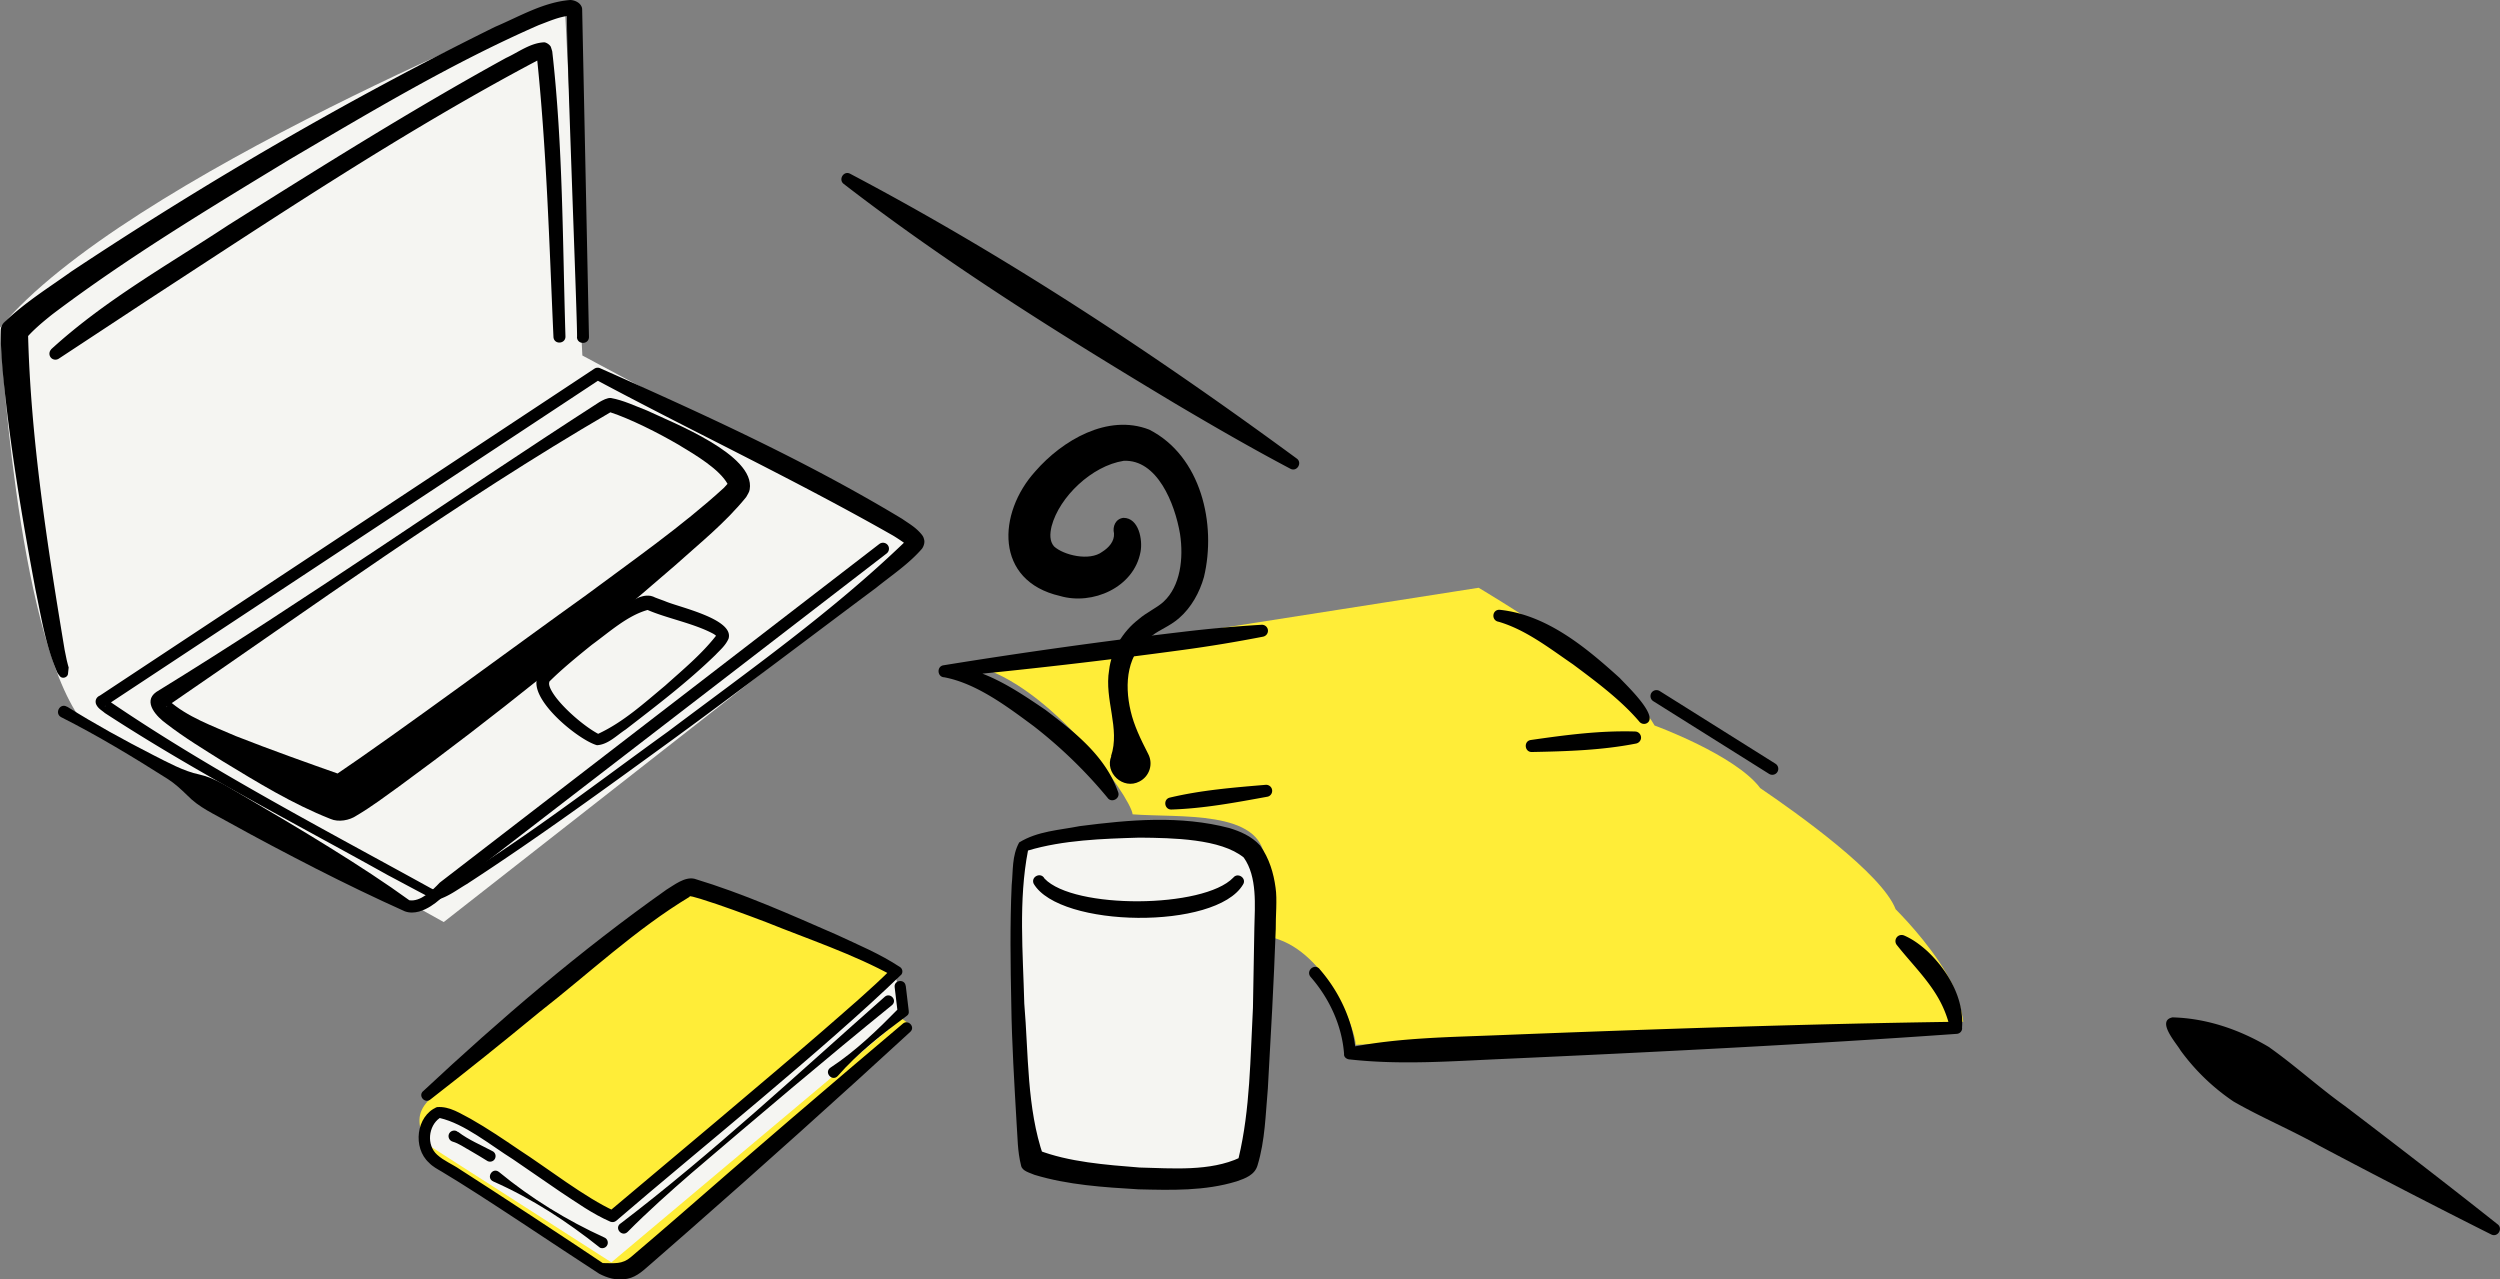 <svg id="_レイヤー_2" data-name="レイヤー 2" xmlns="http://www.w3.org/2000/svg" viewBox="0 0 249.93 127.91"><rect x="0" y="0" width="249.93" height="127.91" fill="#808080" stroke="none"/><defs><style>.cls-1{fill:#ffed38}.cls-3{fill:#f5f5f2}</style></defs><g id="_レイヤー_1-2" data-name="レイヤー 1"><path class="cls-3" d="M0 32.77C12.48 17.71 56.44.09 56.44.09l1.78 35.45L91.1 53.17l-.2 2.57-46.54 36.44-36.24-20.2C1.58 63.07 0 32.77 0 32.77z"/><path class="cls-1" d="M89.92 101.65l1 .75-28.72 25.13-1.31-.3-18.44-12.16.92-1.22 18.59 11.24 27.96-23.44z"/><path class="cls-1" d="M42.79 110.05l26.17-21.84 20.49 8.82-28.12 24.38s-17.27-11.49-18-10.02-.89 2.03-.89 2.44v.41c-.65-1.91-.81-2.89.35-4.18z"/><path class="cls-3" d="M89.56 97.76l.97 3.74-29.41 24.7-18.67-11.97.58-2.17 1.79-.76 16.52 10.11 28.22-23.65zm13.4-13.65s17.83-3.07 21.98.77c2.31 7.99.39 31.03 0 31.36-6.61 1.84-19.21.92-21.52 0-3.54-7.07-1.84-30.9-.46-32.13z"/><path class="cls-1" d="M175.94 78.74c-2.54-3.3-10.53-6.21-10.53-6.21-2.79-5.07-17.59-13.77-17.59-13.77l-34.79 5.45-15.6 2.36c7.48 1.78 15.61 13.07 15.8 14.84 4.73.36 12.85-.48 13.21 4.49 0 .05 0 .11.01.16.3.74.49 1.62.53 2.71.13 3.41.11 4.57.06 4.92.29.06.58.14.85.25 5.12 1.87 7.69 9.39 7.64 10.51l60.74-2.3c-.12-1.04-.53-2.35-1.08-3.72-1.54-3.12-4.33-6.17-5.68-7.53-1.36-3.56-9.8-9.57-13.58-12.14z"/><path d="M217.25 101.71c3.4.1 6.67 1.24 9.54 2.94 2.62 1.84 5.02 4.05 7.64 5.92 5.12 3.9 10.22 7.83 15.27 11.83.55.43 0 1.34-.65 1.01-5.76-2.89-11.48-5.85-17.17-8.86-2.8-1.58-5.81-2.83-8.59-4.43a21.252 21.252 0 01-5.3-5.11c-.41-.72-2.5-3.01-.75-3.31z"/><path fill="none" stroke="#000" stroke-linecap="round" stroke-linejoin="round" stroke-width="1.2" d="M165.6 69.59l11.58 7.27"/><path d="M84.99 17.37c15.64 8.25 30.42 18.02 44.66 28.48.57.43 0 1.36-.65 1.01-3.92-2.07-7.74-4.28-11.54-6.53-11.36-6.82-22.62-13.84-33.12-21.95-.55-.43 0-1.35.65-1.01zm46.91 79.49c2.03 2.32 3.41 5.28 3.65 8.4l-.62-.55c5.02-.99 10.07-1.02 15.12-1.23 14.7-.58 30.84-1.13 45.47-1.33l-.57.63c-.19-.81-.45-1.56-.8-2.29-1.09-2.27-2.95-4.03-4.5-5.99-.24-.27-.2-.68.08-.9.18-.14.42-.16.62-.08.9.39 1.64.95 2.34 1.58 2.05 1.94 3.67 4.72 3.46 7.63.05.34-.23.63-.57.63-14.57 1.04-30.75 1.85-45.42 2.51-5.05.22-10.09.61-15.17.05-.32 0-.66-.21-.62-.56-.21-2.83-1.47-5.55-3.35-7.7-.49-.59.36-1.38.9-.79zm-14.96-17.12c3.15-.75 6.38-1.01 9.6-1.28.33-.02.62.23.64.56.02.31-.19.58-.48.63-3.18.58-6.36 1.18-9.6 1.28-.7.01-.84-1.02-.16-1.19zm-6.22.01a46.929 46.929 0 00-7.4-7.17c-2.65-1.96-5.7-4.26-8.92-4.87-.71-.02-.78-1.09-.08-1.2a560.72 560.72 0 0123.81-3.33c2.65-.32 5.31-.56 7.99-.72.33-.02.62.23.64.56.02.3-.19.57-.49.63-2.63.51-5.26.95-7.91 1.31-7.94 1.08-15.9 2-23.88 2.75l-.08-1.2c3.81.16 7.08 2.4 10.12 4.46 2.92 2.22 6 4.62 7.27 8.24.22.65-.69 1.1-1.07.54zm39.19-18.79c4.74.49 8.67 3.79 12.04 6.84.56.63 3.95 3.79 2.69 4.5-.28.15-.61.05-.78-.19-1.84-2.15-4.31-3.98-6.6-5.69-2.34-1.6-4.71-3.46-7.43-4.26-.75-.11-.69-1.2.07-1.2zm3.12 13.02c3.47-.5 6.94-.96 10.45-.85.33.01.59.3.58.63-.01.28-.22.51-.48.57-3.45.68-6.95.78-10.45.85-.73 0-.82-1.09-.1-1.2zM10 69.53l49.42-32.67c.18-.12.41-.13.59-.04 10.31 4.58 20.48 9.2 30.18 15.05.73.51 1.41.87 2.01 1.64.06.11.11.13.18.41.1.31-.04.71-.21.94-1.34 1.54-3.03 2.65-4.59 3.91-6.56 4.89-13.68 10.31-20.24 15.1-6.81 4.95-13.6 9.91-20.67 14.51-.99.58-1.77 1.21-2.92 1.57-.2.01-.36-.02-.5-.1-.44-.19-3.93-2.08-4.44-2.34-9.5-5.3-19.21-10.28-28.33-16.23-.32-.28-.69-.45-.88-.9 0 0-.04-.11-.04-.24 0-.28.19-.51.43-.6zm.45 1.11c.32-.12.36-.56.25-.73 0 .02.07.07.12.12 10.1 6.9 21.38 12.77 32.11 18.69.2.12.59.29.79.39 7.61-4.39 15.61-10.6 23.07-15.98 8.07-6.07 16.39-11.95 23.67-18.96.1-.11.22-.25.24-.3-.11.13-.07.54.01.65-.22-.2-1.16-.83-1.54-1.04-9.69-5.51-19.85-10.3-29.69-15.57l.59-.04-49.62 32.77zm47.23-36.92c.14.38-1.28-34.2-.95-32.36.19.31.3.19.19.22-1.04.09-2.06.56-3.06.93-8.65 3.78-16.79 8.66-24.92 13.44-8.06 4.9-16.18 9.79-23.7 15.47-1.02.81-2.1 1.72-2.77 2.58l.33-.84c.24 10.54 1.93 21.37 3.66 31.8l.21 1.03.12.48.06.21c.02.07.02.04.01.09l-.06.57c-.02.39-.58.57-.82.25-.09-.11-.22-.28-.26-.38-1.14-2.62-1.59-5.48-2.17-8.25C2.22 51.85 1.02 44.73.31 37.53c-.13-1.47-.25-2.94-.23-4.51 0-.31.13-.59.33-.79 2.19-2.08 4.38-3.41 6.74-5.1C20.75 18.11 34.87 9.9 49.5 2.68 51.93 1.65 54.31.22 57 0c.36 0 .9.2 1.1.59.07.11.1.23.1.36l.68 32.73c0 .78-1.16.81-1.2.03z"/><path d="M5.1 34.93c5.36-4.91 11.7-8.45 17.73-12.43C31.98 16.75 41.11 11 50.59 5.79c1.21-.55 2.43-1.51 3.83-1.56.24.03.56.26.65.46.04.12.11.34.14.46 1.07 9.48 1.03 18.93 1.32 28.5 0 .76-1.16.82-1.2.03-.42-9.33-.69-18.9-1.68-28.22.07.17.4.41.64.37-.13.04-.36.12-.57.22-13.43 7.11-26.16 15.62-38.89 23.91L5.9 35.84c-.28.2-.67.14-.86-.15a.605.605 0 01.08-.76zm48.82 32.46c.65-.76 1.49-1.43 2.19-2.08 2.48-2.06 4.81-4.29 7.85-5.62.28-.08.58-.19 1.08-.12.35.09.36.13.47.17.2.08.76.28.97.36 1.36.6 6.97 1.78 6.35 3.76-.31.69-.84 1.12-1.3 1.61-2.82 2.74-5.89 5.07-8.98 7.46-.88.57-1.76 1.51-2.87 1.57-1.88-.51-7.36-4.96-5.77-7.11zm1.01.77c-.2.42.48 1.37.83 1.79 1.03 1.27 2.83 2.77 4.04 3.41 2.49-1.15 4.59-3.06 6.69-4.81 1.75-1.57 3.62-3.12 5.06-4.95.06-.08.1-.17.1-.16-.02.09 0 .19 0 .18a1.59 1.59 0 00-.34-.26c-1.93-1.04-4.64-1.54-6.57-2.38-2.01.56-3.8 2.19-5.57 3.48-1.4 1.13-3 2.43-4.26 3.69z"/><path d="M15.62 69.18c14.96-9.19 29.53-19.46 44.3-28.98.31-.18.8-.45 1.16-.41 1.29.24 2.4.79 3.6 1.25 2.6 1.23 10.85 4.43 10.27 7.88-.03.29-.23.52-.35.77-2.12 2.62-4.69 4.65-7.08 6.81-8.92 7.74-18.09 15.15-27.62 22.12-1.38.99-2.73 2.02-4.26 2.92-.7.48-1.81.68-2.6.33-3.8-1.5-7.28-3.64-10.75-5.75-1.92-1.21-3.85-2.37-5.66-3.77-.9-.64-2.42-2.17-1.01-3.17zm.98 1.51c.22-.06.33-.54.25-.68 1.86 1.67 4.42 2.57 6.73 3.58 3.51 1.38 7.11 2.66 10.65 3.91l.19.06c.05.02.11.02-.02 0-.4-.07-.89-.05-1.21.15 6.78-4.57 18.66-13.39 25.43-18.23 4.61-3.43 9.56-6.88 13.75-10.71l.3-.33c.02-.02.06-.07.06-.07s.05 0 .02.03c-.82-1.49-3.17-2.89-4.87-3.91-2.07-1.22-4.9-2.63-6.86-3.27-15.33 8.92-29.78 19.44-44.43 29.47z"/><path d="M6.73 70.66c2.79 1.75 5.67 3.33 8.6 4.83 1.36.69 3.08 1.63 4.57 1.93 1.68.37 3.01 1.35 4.45 2.15C29.8 82.75 36.33 86.66 40.92 90c1.1.18 2.3-.97 3.04-1.76l43.95-33.86c.26-.2.64-.15.84.11.2.26.15.64-.11.84L44.69 89.19l.09-.09c-.52.59-1.05 1.07-1.71 1.49-.65.41-1.64.86-2.59.52-3.01-1.35-5.98-2.79-8.91-4.28-2.93-1.5-5.84-3.03-8.72-4.63-1.43-.82-2.95-1.46-4.14-2.7-.61-.59-1.23-1.17-1.92-1.61-3.45-2.19-7.02-4.35-10.67-6.19-.71-.37-.13-1.48.59-1.04zm97.69 17.17c2.92 3.09 15.91 3 18.87-.09.47-.58 1.39.08.97.7-2.71 4.55-18.31 4.33-20.92-.09-.32-.71.73-1.21 1.08-.52z"/><path d="M101.89 84.22c1.86-1.14 3.98-1.22 6.05-1.63 4.96-.64 10.07-1.1 14.99.2 1.02.32 2.16.77 3.05 1.74.92 1.3 1.35 2.77 1.54 4.21.18 1.14 0 2.95.02 4.13-.19 5.32-.49 10.63-.79 15.95-.23 2.56-.27 5.18-1.03 7.68-.28.97-1.24 1.31-2.08 1.6-3.18.98-6.55.88-9.82.8-3.49-.21-7.03-.43-10.4-1.45-.43-.2-1.23-.36-1.34-.92-.37-1.47-.34-2.8-.45-4.26-.22-3.84-.48-8.07-.53-11.89-.08-3.97-.14-7.93.04-11.9.15-1.44.01-2.92.75-4.26zm.88.82c-.96 4.95-.5 10.24-.37 15.29.43 5.06.24 10.42 1.91 15.25 0 0-.57-.61-.56-.61 3.11 1.21 6.82 1.48 10.18 1.75 3.28.08 7.04.41 10.03-.99l-.17.15h-.01c0-.01.03-.09.05-.13 1.16-4.87 1.16-10 1.43-15l.14-7.94c.05-2.29.31-5.15-1.06-7.08-2.3-1.88-7.09-1.96-10.43-1.99-3.69.11-7.64.24-11.14 1.29zm-60.46 24.04c7.7-7.19 15.7-14.05 24.32-20.14.75-.45 1.81-1.31 2.79-1.09 4.9 1.48 9.53 3.55 14.21 5.59 2.19 1.03 4.28 1.88 6.35 3.24.24.16.31.49.14.74-7.72 7.47-20.27 17.53-28.51 24.62-.16.14-.39.17-.58.1-1.85-.81-3.37-1.92-5.02-3l-4.72-3.24c-2.28-1.43-4.85-3.56-7.33-4.13-1.13.79-1.35 2.69-.26 3.67.66.61 1.56.96 2.29 1.47 3.25 2.07 11.07 7.21 14.37 9.43h.01l-.16-.07c1.24.01 1.98.14 2.84-.58.55-.46 4.03-3.44 4.65-3.99 6.65-5.81 15.82-13.68 22.57-19.37.52-.45 1.27.34.73.83-6.5 5.99-15.49 14.06-22.14 19.88l-3.74 3.27c-.7.59-1.39 1.33-2.4 1.53-1.11.23-2.05-.11-2.81-.5-4.07-2.62-11.66-7.78-15.73-10.2-.44-.26-.94-.52-1.29-.9-1.65-1.48-1.3-4.68.79-5.56 1.31-.11 2.4.69 3.37 1.17 1.69.96 3.27 2.03 4.86 3.11 2.73 1.76 6.63 4.8 9.51 6.1l-.58.1c4.75-3.98 16.94-14.22 21.46-18.15 2.34-2.05 4.76-4.09 6.91-6.24l.08.81c-3.98-2.2-8.49-3.69-12.72-5.4-2.17-.82-4.36-1.64-6.54-2.32-.51-.14-1.2-.37-1.08-.21-5.38 3.24-10.06 7.66-15.03 11.54-3.59 2.96-7.23 5.88-10.91 8.74-.53.42-1.23-.36-.72-.84z"/><path d="M62.02 122.33c9.09-6.93 17.87-15.12 26.43-22.68.53-.47 1.28.33.74.82-6.52 5.29-13.62 11.31-20.04 16.79-2.19 1.9-4.36 3.83-6.41 5.9-.55.54-1.36-.36-.72-.84zm-16.22-9.17c1.05.8 2.27 1.3 3.43 1.92.28.13.39.46.26.74-.13.28-.46.39-.74.26-.58-.36-1.16-.71-1.75-1.05-.58-.31-1.1-.71-1.75-.9-.3-.09-.47-.4-.39-.7.11-.4.63-.54.92-.26zm4.09 4.01c3.22 2.65 6.75 4.82 10.54 6.55.28.12.41.45.29.73-.12.28-.45.41-.73.29-3.3-2.63-6.82-4.92-10.68-6.63-.76-.35-.08-1.47.58-.94z"/><path d="M90.55 98.55l.3 2.52v.05c.03.17-.05.34-.19.43-2.46 1.82-4.88 3.7-6.9 6.01-.56.63-1.43-.36-.73-.83 2.57-1.69 4.76-3.83 6.9-6.01l-.19.48-.3-2.52c-.08-.71 1.01-.85 1.1-.13zm20.52-22.95c.94-2.76-.69-5.67-.19-8.61.23-1.98 1.37-3.86 2.94-5.07.74-.66 1.93-1.21 2.51-1.77 1.68-1.56 2.01-4.32 1.64-6.77-.52-3.07-2.29-7.48-5.64-7.31-3.18.5-6.43 3.61-7.2 6.54-.18.76-.21 1.48.24 2.01.93.87 3.54 1.52 4.83.54.65-.41 1.22-1.04 1.17-1.83-.17-.7.16-1.47.94-1.56 1.55 0 1.94 2.22 1.71 3.4-.66 3.58-4.82 5.36-8.05 4.41-6.55-1.5-6.27-8.28-2.45-12.48 2.67-3.06 7.21-5.77 11.37-4.15 5.2 2.65 6.74 9.46 5.47 14.74-.43 1.52-1.24 3.03-2.51 4.13-.98.83-1.86 1.09-2.71 1.75-2.49 1.66-2.76 4.77-2.1 7.54.32 1.38.96 2.73 1.76 4.29.51 1 .11 2.22-.89 2.73-1.62.86-3.5-.87-2.81-2.54z"/></g></svg>